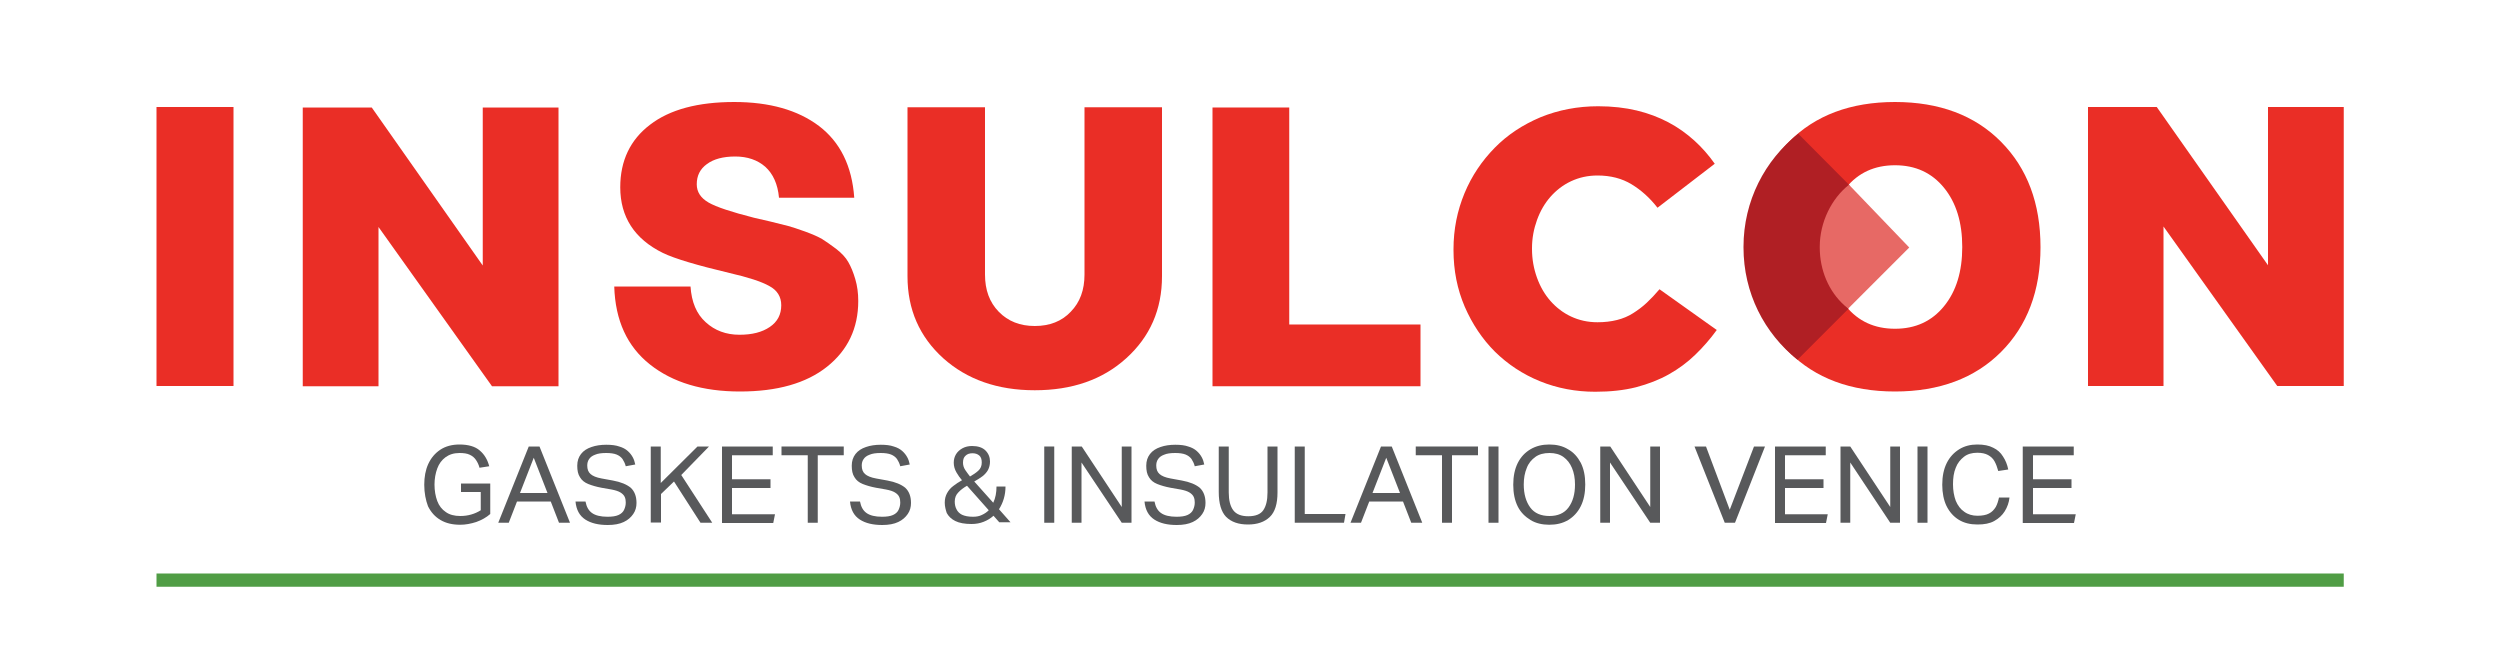 <?xml version="1.0" encoding="utf-8"?>
<!-- Generator: Adobe Illustrator 27.8.0, SVG Export Plug-In . SVG Version: 6.00 Build 0)  -->
<svg version="1.1" id="Layer_1" xmlns="http://www.w3.org/2000/svg" xmlns:xlink="http://www.w3.org/1999/xlink" x="0px" y="0px"
	 viewBox="0 0 1000 269" style="enable-background:new 0 0 1000 269;" xml:space="preserve">
<style type="text/css">
	.st0{fill:#EA2E26;}
	.st1{clip-path:url(#SVGID_00000137123956050262372070000008497208535986831010_);fill:#EA2E26;}
	.st2{clip-path:url(#SVGID_00000013174147198492387480000006583726581431577986_);fill:#EA2E26;}
	.st3{clip-path:url(#SVGID_00000034089748147788133780000012547997572245459111_);fill:#BA6C57;}
	.st4{clip-path:url(#SVGID_00000034089748147788133780000012547997572245459111_);fill:#EA2E26;}
	.st5{clip-path:url(#SVGID_00000034089748147788133780000012547997572245459111_);}
	.st6{fill:#B01F24;}
	.st7{clip-path:url(#SVGID_00000034089748147788133780000012547997572245459111_);fill:#E76965;}
	.st8{fill:#509D45;}
	.st9{fill:#58595B;}
</style>
<g>
	<rect x="62.6" y="42.8" class="st0" width="30.8" height="111.6"/>
	<polygon class="st0" points="193.1,43 223.4,43 223.4,154.5 196.8,154.5 151.4,90.8 151.4,154.5 121.1,154.5 121.1,43 148.7,43 
		193.1,106.2 	"/>
	<g>
		<defs>
			<rect id="SVGID_1_" x="62.6" y="40.9" width="874.9" height="115.8"/>
		</defs>
		<clipPath id="SVGID_00000142858495605759399810000015498191222103016344_">
			<use xlink:href="#SVGID_1_"  style="overflow:visible;"/>
		</clipPath>
		<path style="clip-path:url(#SVGID_00000142858495605759399810000015498191222103016344_);fill:#EA2E26;" d="M276.2,114.5
			c0.4,6.3,2.4,11.1,6.1,14.4c3.6,3.3,8.1,5,13.5,5c5,0,9-1,12.1-3.1c3.1-2.1,4.6-5,4.6-8.7c0-3.4-1.6-6-4.8-7.7
			c-3.2-1.8-8.5-3.5-15.9-5.2c-13-3.1-21.8-5.7-26.6-8c-11.4-5.6-17.1-14.4-17.1-26.3c0-10.6,4-19,11.9-25
			c7.9-6.1,19.2-9.1,33.7-9.1c14.1,0,25.4,3.2,33.9,9.6c8.4,6.4,13.2,15.9,14.1,28.7h-30.1c-0.5-5.5-2.4-9.6-5.5-12.4
			c-3.1-2.7-7.1-4.1-12-4.1c-4.8,0-8.6,1-11.3,3c-2.8,2-4.1,4.7-4.1,8.1c0,3.1,1.6,5.5,4.7,7.3c3.1,1.8,9.2,3.8,18.2,6.1
			c1,0.2,3.1,0.7,6.5,1.5c3.3,0.8,5.7,1.4,7.2,1.8c1.4,0.4,3.7,1.1,6.7,2.2c3,1.1,5.3,2.1,6.8,3c1.5,0.9,3.3,2.2,5.6,3.9
			c2.2,1.7,3.9,3.5,4.9,5.3c1.1,1.9,2,4.1,2.8,6.8c0.8,2.7,1.2,5.6,1.2,8.8c0,10.9-4.2,19.7-12.5,26.3c-8.3,6.6-19.9,9.9-34.8,9.9
			c-14.9,0-26.9-3.6-36-10.8c-9.1-7.2-13.9-17.6-14.3-31.2H276.2z"/>
	</g>
	<polygon class="st0" points="515.7,129.8 568.2,129.8 568.2,154.5 485,154.5 485,43 515.7,43 	"/>
	<g>
		<defs>
			<rect id="SVGID_00000044147034345540028900000013001545811837069486_" x="62.6" y="40.9" width="874.9" height="115.8"/>
		</defs>
		<clipPath id="SVGID_00000151503394925987468720000007277596706648461211_">
			<use xlink:href="#SVGID_00000044147034345540028900000013001545811837069486_"  style="overflow:visible;"/>
		</clipPath>
		<path style="clip-path:url(#SVGID_00000151503394925987468720000007277596706648461211_);fill:#EA2E26;" d="M638.1,156.7
			c-7.8,0-15.2-1.4-22.1-4.2c-6.9-2.8-12.9-6.8-18-11.8c-5.1-5.1-9.1-11.1-12.1-18c-3-7-4.5-14.5-4.5-22.7v-0.3
			c0-8,1.5-15.4,4.4-22.4c2.9-7,7-13,12.1-18.2c5.1-5.2,11.2-9.2,18.3-12.2c7.1-2.9,14.8-4.4,23.1-4.4c5.6,0,10.8,0.6,15.4,1.7
			c4.6,1.1,8.8,2.7,12.6,4.7c3.8,2,7.3,4.5,10.4,7.3c3.1,2.8,5.8,5.9,8.2,9.3L663,83.1c-3.1-4-6.6-7.1-10.4-9.4
			c-3.8-2.3-8.3-3.5-13.6-3.5c-3.9,0-7.4,0.8-10.6,2.3c-3.2,1.5-5.9,3.6-8.2,6.2c-2.3,2.6-4.1,5.7-5.4,9.3c-1.3,3.6-2,7.3-2,11.3
			v0.3c0,4.1,0.7,7.9,2,11.5c1.3,3.6,3.1,6.7,5.4,9.3c2.3,2.6,5,4.7,8.2,6.2c3.2,1.5,6.7,2.3,10.6,2.3c2.8,0,5.4-0.3,7.8-0.9
			c2.4-0.6,4.5-1.5,6.4-2.7c1.9-1.2,3.8-2.6,5.5-4.2c1.7-1.6,3.4-3.4,5.1-5.4l22.9,16.3c-2.6,3.6-5.5,6.9-8.6,9.9
			c-3.1,3-6.6,5.6-10.5,7.8c-3.9,2.2-8.3,3.9-13.2,5.2C649.6,156.1,644.2,156.7,638.1,156.7"/>
		<path style="clip-path:url(#SVGID_00000151503394925987468720000007277596706648461211_);fill:#EA2E26;" d="M777.6,75.1
			c-4.9-6-11.4-9-19.6-9c-8.2,0-14.7,3-19.6,9c-4.9,6-7.3,13.9-7.3,23.7s2.4,17.7,7.3,23.7c4.9,6,11.4,9,19.6,9c8.2,0,14.7-3,19.6-9
			c4.9-6,7.3-13.9,7.3-23.7S782.5,81.1,777.6,75.1 M715.6,56.7c10.5-10.6,24.7-15.9,42.4-15.9c17.7,0,31.9,5.3,42.4,15.9
			c10.5,10.6,15.8,24.6,15.8,42.2c0,17.4-5.3,31.4-15.8,41.9c-10.5,10.5-24.7,15.8-42.4,15.8c-17.7,0-31.9-5.3-42.4-15.8
			c-10.5-10.5-15.8-24.5-15.8-41.9C699.8,81.4,705.1,67.3,715.6,56.7"/>
	</g>
	<polygon class="st0" points="907.2,42.8 907.2,106.1 862.7,42.8 835.2,42.8 835.2,154.4 865.4,154.4 865.4,90.6 910.9,154.4 
		937.5,154.4 937.5,42.8 	"/>
	<g>
		<defs>
			<rect id="SVGID_00000140698106002234416910000007428453992549829257_" x="62.6" y="40.9" width="874.9" height="115.8"/>
		</defs>
		<clipPath id="SVGID_00000086681357701229493550000000243491642694562717_">
			<use xlink:href="#SVGID_00000140698106002234416910000007428453992549829257_"  style="overflow:visible;"/>
		</clipPath>
		<path style="clip-path:url(#SVGID_00000086681357701229493550000000243491642694562717_);fill:#BA6C57;" d="M622.7,122.9
			c0.5,0.5,1,0.9,1.6,1.3l0.1-0.1C623.7,123.8,623.2,123.4,622.7,122.9"/>
		<path style="clip-path:url(#SVGID_00000086681357701229493550000000243491642694562717_);fill:#EA2E26;" d="M433.9,42.9h30.9v67.6
			c0,13.3-4.8,24.2-14.3,32.8c-9.5,8.6-21.7,12.8-36.6,12.8c-14.9,0-27.1-4.3-36.6-12.8c-9.5-8.6-14.3-19.5-14.3-32.8V42.9H394v66.9
			c0,6.2,1.8,11.1,5.5,14.9c3.7,3.8,8.5,5.7,14.4,5.7c6,0,10.8-1.9,14.4-5.7c3.7-3.8,5.5-8.7,5.5-14.9V42.9z"/>
		<g style="clip-path:url(#SVGID_00000086681357701229493550000000243491642694562717_);">
			<path class="st6" d="M739.6,73.9l-20.3-20.4c-13.4,10.6-21.9,26.9-21.9,45.2v0.3c0,18.2,8.3,34.3,21.6,44.9l20.4-20.4
				c-5.3-6.6-10.1-15.1-10.6-24.8v-0.3c0-9.7,4.1-18.6,11-24"/>
		</g>
		<path style="clip-path:url(#SVGID_00000086681357701229493550000000243491642694562717_);fill:#E76965;" d="M739.6,73.9
			L739.6,73.9c-7,5.5-11.7,15-11.7,24.8V99c0,9.1,3.6,17.5,9.8,23.1c0.5,0.5,1.1,0.9,1.6,1.3L763.7,99L739.6,73.9z"/>
	</g>
</g>
<rect x="62.6" y="229.4" class="st8" width="874.9" height="5.3"/>
<g>
	<path class="st9" d="M169.7,193.9c0-3.1,0.5-5.9,1.6-8.3c1.1-2.4,2.7-4.3,4.8-5.7c2.1-1.4,4.7-2.1,7.7-2.1c3.5,0,6.3,0.8,8.1,2.4
		c1.9,1.6,3.1,3.7,3.8,6.3l-3.9,0.6c-0.3-1.2-0.8-2.2-1.4-3.1c-0.6-0.9-1.4-1.6-2.5-2.1c-1-0.5-2.4-0.7-4.1-0.7
		c-2.3,0-4.1,0.6-5.6,1.7c-1.5,1.1-2.6,2.6-3.3,4.5s-1.1,4.1-1.1,6.4c0,2.5,0.4,4.7,1.1,6.6c0.7,1.9,1.9,3.4,3.4,4.4
		c1.5,1.1,3.5,1.6,5.8,1.6c1.6,0,3-0.2,4.4-0.6c1.4-0.4,2.7-1,3.8-1.7v-7.3h-7.9v-3.4h11.7v12.2c-1.6,1.4-3.4,2.4-5.6,3.2
		c-2.2,0.7-4.3,1.1-6.4,1.1c-3.1,0-5.7-0.6-7.9-1.9c-2.2-1.3-3.8-3.1-5-5.5C170.3,200.1,169.7,197.2,169.7,193.9z"/>
	<path class="st9" d="M220.3,200.6h-13.5l-3.3,8.5h-4.2l12.2-30.5h4.3l12.2,30.5h-4.4L220.3,200.6z M213.5,183.1l-5.5,14.1h11
		L213.5,183.1z"/>
	<path class="st9" d="M250.3,201c0-0.8-0.1-1.5-0.4-2.2c-0.3-0.7-0.9-1.3-1.7-1.8s-2-0.9-3.6-1.2l-4-0.7c-2.1-0.4-3.8-0.9-5.3-1.5
		s-2.6-1.5-3.3-2.7c-0.8-1.2-1.1-2.7-1.1-4.6c0-1.9,0.5-3.4,1.5-4.7c1-1.3,2.4-2.2,4.2-2.8c1.7-0.6,3.7-0.9,5.9-0.9
		c2.1,0,3.8,0.2,5.2,0.7c1.4,0.4,2.5,1,3.4,1.8c0.9,0.8,1.5,1.6,2,2.5c0.5,0.9,0.8,1.9,1,2.9l-3.8,0.7c-0.3-1.2-0.8-2.1-1.3-2.9
		c-0.6-0.8-1.4-1.4-2.4-1.8c-1-0.4-2.4-0.6-4.1-0.6c-1.9,0-3.4,0.2-4.5,0.7c-1.1,0.4-1.9,1-2.4,1.8c-0.5,0.7-0.7,1.6-0.7,2.5
		c0,1.5,0.4,2.6,1.3,3.4s2.3,1.4,4.5,1.8l4.4,0.8c3.3,0.6,5.6,1.6,7.2,2.9c1.5,1.4,2.3,3.4,2.3,6.1c0,1.6-0.4,3.1-1.3,4.4
		c-0.9,1.3-2.1,2.4-3.8,3.2c-1.7,0.8-3.8,1.2-6.4,1.2c-3.7,0-6.7-0.7-9-2.2c-2.3-1.5-3.6-3.9-3.9-7.2h4c0.4,2.1,1.2,3.6,2.6,4.6
		c1.4,1,3.5,1.5,6.2,1.5c1.8,0,3.3-0.2,4.4-0.7c1.1-0.5,1.8-1.2,2.2-2C250.1,202.9,250.3,202,250.3,201z"/>
	<path class="st9" d="M260.2,178.6h4.1v14.6l14.7-14.6h4.6L272.5,190l12.4,19.1h-4.7l-10.6-16.5l-5.2,5v11.4h-4.1V178.6z"/>
	<path class="st9" d="M288.8,178.6h20.3v3.5h-16.3v9.6h15.4v3.5h-15.4v10.5H310l-0.7,3.5h-20.5V178.6z"/>
	<path class="st9" d="M323,182.1h-10.4v-3.5h24.9v3.5h-10.4v27h-4V182.1z"/>
	<path class="st9" d="M360.1,201c0-0.8-0.1-1.5-0.4-2.2c-0.3-0.7-0.9-1.3-1.7-1.8s-2-0.9-3.6-1.2l-4-0.7c-2.1-0.4-3.8-0.9-5.3-1.5
		s-2.6-1.5-3.3-2.7c-0.8-1.2-1.1-2.7-1.1-4.6c0-1.9,0.5-3.4,1.5-4.7c1-1.3,2.4-2.2,4.2-2.8c1.7-0.6,3.7-0.9,5.9-0.9
		c2.1,0,3.8,0.2,5.2,0.7c1.4,0.4,2.5,1,3.4,1.8c0.9,0.8,1.5,1.6,2,2.5c0.5,0.9,0.8,1.9,1,2.9l-3.8,0.7c-0.3-1.2-0.8-2.1-1.3-2.9
		c-0.6-0.8-1.4-1.4-2.4-1.8c-1-0.4-2.4-0.6-4.1-0.6c-1.9,0-3.4,0.2-4.5,0.7c-1.1,0.4-1.9,1-2.4,1.8c-0.5,0.7-0.7,1.6-0.7,2.5
		c0,1.5,0.4,2.6,1.3,3.4s2.3,1.4,4.5,1.8l4.4,0.8c3.3,0.6,5.6,1.6,7.2,2.9c1.5,1.4,2.3,3.4,2.3,6.1c0,1.6-0.4,3.1-1.3,4.4
		c-0.9,1.3-2.1,2.4-3.8,3.2c-1.7,0.8-3.8,1.2-6.4,1.2c-3.7,0-6.7-0.7-9-2.2c-2.3-1.5-3.6-3.9-3.9-7.2h4c0.4,2.1,1.2,3.6,2.6,4.6
		c1.4,1,3.5,1.5,6.2,1.5c1.8,0,3.3-0.2,4.4-0.7c1.1-0.5,1.8-1.2,2.2-2C359.9,202.9,360.1,202,360.1,201z"/>
	<path class="st9" d="M377.9,201.1c0-1.5,0.3-2.7,0.9-3.8c0.6-1.1,1.4-2.1,2.5-2.9c1-0.8,2.2-1.6,3.5-2.3c-0.8-0.9-1.5-1.9-2.2-3.1
		c-0.7-1.2-1.1-2.5-1.1-3.9c0-1.3,0.3-2.4,0.9-3.4c0.6-1,1.5-1.8,2.6-2.4c1.1-0.6,2.4-0.9,3.8-0.9c2.4,0,4.2,0.6,5.4,1.8
		c1.2,1.2,1.8,2.7,1.8,4.4c0,1.3-0.3,2.4-0.8,3.4c-0.5,0.9-1.3,1.8-2.2,2.5c-1,0.7-2,1.4-3.3,2.1l7.6,8.5c0.9-1.9,1.3-4.1,1.3-6.5
		h3.6c0,3.4-0.9,6.4-2.6,9.1l4.6,5.2h-4.5l-2.3-2.6c-1.1,1-2.4,1.8-3.9,2.4s-3.1,0.9-4.9,0.9c-2.7,0-4.9-0.4-6.5-1.2
		s-2.7-1.9-3.4-3.2C378.3,204,377.9,202.6,377.9,201.1z M381.9,200.6c0,1.1,0.2,2.2,0.7,3.1c0.4,0.9,1.2,1.7,2.2,2.2
		c1.1,0.5,2.5,0.8,4.4,0.8c1.3,0,2.5-0.2,3.5-0.7c1.1-0.5,2-1.1,2.8-1.9l-8.7-9.8c-1.4,0.8-2.6,1.7-3.5,2.7
		C382.4,197.9,381.9,199.1,381.9,200.6z M385.2,185.1c0,1,0.3,2,0.9,2.9c0.6,0.9,1.3,1.8,1.9,2.6c1.2-0.7,2.3-1.4,3.3-2.3
		c1-0.9,1.4-2,1.4-3.3c0-1.3-0.3-2.2-1-2.8c-0.7-0.6-1.6-0.9-2.7-0.9c-1.2,0-2.1,0.3-2.8,1C385.5,182.9,385.2,183.8,385.2,185.1z"/>
	<path class="st9" d="M417.7,178.6h4v30.5h-4V178.6z"/>
	<path class="st9" d="M428.7,178.6h4l16,24.2v-24.2h3.9v30.5h-3.9L432.6,185v24.1h-3.9V178.6z"/>
	<path class="st9" d="M477.9,201c0-0.8-0.1-1.5-0.4-2.2c-0.3-0.7-0.9-1.3-1.7-1.8s-2-0.9-3.6-1.2l-4-0.7c-2.1-0.4-3.8-0.9-5.3-1.5
		s-2.6-1.5-3.3-2.7c-0.8-1.2-1.1-2.7-1.1-4.6c0-1.9,0.5-3.4,1.5-4.7c1-1.3,2.4-2.2,4.2-2.8c1.7-0.6,3.7-0.9,5.9-0.9
		c2.1,0,3.8,0.2,5.2,0.7c1.4,0.4,2.5,1,3.4,1.8c0.9,0.8,1.5,1.6,2,2.5c0.5,0.9,0.8,1.9,1,2.9l-3.8,0.7c-0.3-1.2-0.8-2.1-1.3-2.9
		c-0.6-0.8-1.4-1.4-2.4-1.8c-1-0.4-2.4-0.6-4.1-0.6c-1.9,0-3.4,0.2-4.5,0.7c-1.1,0.4-1.9,1-2.4,1.8c-0.5,0.7-0.7,1.6-0.7,2.5
		c0,1.5,0.4,2.6,1.3,3.4s2.3,1.4,4.5,1.8l4.4,0.8c3.3,0.6,5.6,1.6,7.2,2.9c1.5,1.4,2.3,3.4,2.3,6.1c0,1.6-0.4,3.1-1.3,4.4
		c-0.9,1.3-2.1,2.4-3.8,3.2c-1.7,0.8-3.8,1.2-6.4,1.2c-3.7,0-6.7-0.7-9-2.2c-2.3-1.5-3.6-3.9-3.9-7.2h4c0.4,2.1,1.2,3.6,2.6,4.6
		c1.4,1,3.5,1.5,6.2,1.5c1.8,0,3.3-0.2,4.4-0.7c1.1-0.5,1.8-1.2,2.2-2C477.7,202.9,477.9,202,477.9,201z"/>
	<path class="st9" d="M487.5,196.8v-18.2h4V197c0,3.1,0.6,5.5,1.8,7.1c1.2,1.6,3.2,2.4,6,2.4c2.9,0,4.9-0.8,6-2.4s1.7-3.9,1.7-7.1
		v-18.4h4V197c0,4.5-1,7.8-3.1,9.8c-2.1,2-5,3-8.7,3c-3.8,0-6.7-1-8.8-3.1C488.5,204.7,487.5,201.4,487.5,196.8z"/>
	<path class="st9" d="M517.9,178.6h4v27h16.3l-0.6,3.5h-19.7V178.6z"/>
	<path class="st9" d="M561.2,200.6h-13.5l-3.3,8.5h-4.2l12.2-30.5h4.3l12.2,30.5h-4.4L561.2,200.6z M554.5,183.1l-5.5,14.1h11
		L554.5,183.1z"/>
	<path class="st9" d="M576.7,182.1h-10.4v-3.5h24.9v3.5h-10.4v27h-4V182.1z"/>
	<path class="st9" d="M595.4,178.6h4v30.5h-4V178.6z"/>
	<path class="st9" d="M605.3,193.9c0-3.4,0.6-6.3,1.8-8.7c1.2-2.4,2.9-4.2,5.1-5.5c2.2-1.3,4.7-1.9,7.5-1.9c2.9,0,5.4,0.6,7.5,1.9
		c2.2,1.2,3.8,3,5.1,5.4c1.2,2.4,1.8,5.2,1.8,8.7c0,3.4-0.6,6.3-1.8,8.7c-1.2,2.4-2.9,4.2-5,5.5c-2.2,1.3-4.7,1.9-7.6,1.9
		c-2.8,0-5.4-0.6-7.5-1.9s-3.9-3-5.1-5.4C605.9,200.2,605.3,197.3,605.3,193.9z M609.5,193.8c0,3.8,0.9,6.9,2.6,9.2
		c1.7,2.3,4.3,3.4,7.7,3.4c3.3,0,5.9-1.1,7.6-3.4c1.7-2.3,2.6-5.3,2.6-9.2c0-2.5-0.4-4.7-1.2-6.6c-0.8-1.9-1.9-3.3-3.4-4.4
		s-3.4-1.6-5.6-1.6c-2.3,0-4.2,0.5-5.7,1.6s-2.7,2.5-3.4,4.4C609.9,189.1,609.5,191.3,609.5,193.8z"/>
	<path class="st9" d="M640.1,178.6h4l16,24.2v-24.2h3.9v30.5h-3.9L644,185v24.1h-3.9V178.6z"/>
	<path class="st9" d="M691.9,203.9l9.7-25.3h4.4L694,209.1h-4.1l-12.1-30.5h4.6L691.9,203.9z"/>
	<path class="st9" d="M710,178.6h20.3v3.5h-16.3v9.6h15.4v3.5h-15.4v10.5h17.1l-0.7,3.5H710V178.6z"/>
	<path class="st9" d="M736.1,178.6h4l16,24.2v-24.2h3.9v30.5h-3.9L740.1,185v24.1h-3.9V178.6z"/>
	<path class="st9" d="M767,178.6h4v30.5h-4V178.6z"/>
	<path class="st9" d="M776.9,193.9c0-3.4,0.6-6.3,1.8-8.7c1.2-2.4,2.9-4.2,5-5.5c2.1-1.3,4.5-1.9,7.2-1.9c2.6,0,4.7,0.4,6.4,1.3
		c1.7,0.8,3,2,3.9,3.5c1,1.5,1.7,3.2,2.1,5.2l-4,0.6c-0.4-1.5-0.9-2.8-1.5-3.9c-0.6-1.1-1.5-1.9-2.6-2.5c-1.1-0.6-2.5-0.9-4.3-0.9
		c-2.1,0-3.9,0.5-5.3,1.6s-2.6,2.5-3.3,4.4c-0.8,1.9-1.1,4.1-1.1,6.6c0,2.5,0.4,4.7,1.1,6.6c0.8,1.9,1.9,3.4,3.4,4.4
		c1.5,1.1,3.3,1.6,5.3,1.6c1.9,0,3.5-0.3,4.6-0.9c1.2-0.6,2-1.5,2.7-2.6c0.6-1.1,1-2.4,1.3-3.8h4.2c-0.2,2-0.9,3.9-1.9,5.5
		c-1,1.6-2.4,2.9-4.2,3.9s-4,1.4-6.7,1.4c-2.9,0-5.4-0.6-7.5-1.9c-2.1-1.3-3.7-3.1-4.9-5.5C777.5,200.1,776.9,197.2,776.9,193.9z"/>
	<path class="st9" d="M809.2,178.6h20.3v3.5h-16.3v9.6h15.4v3.5h-15.4v10.5h17.1l-0.7,3.5h-20.5V178.6z"/>
</g>
</svg>
